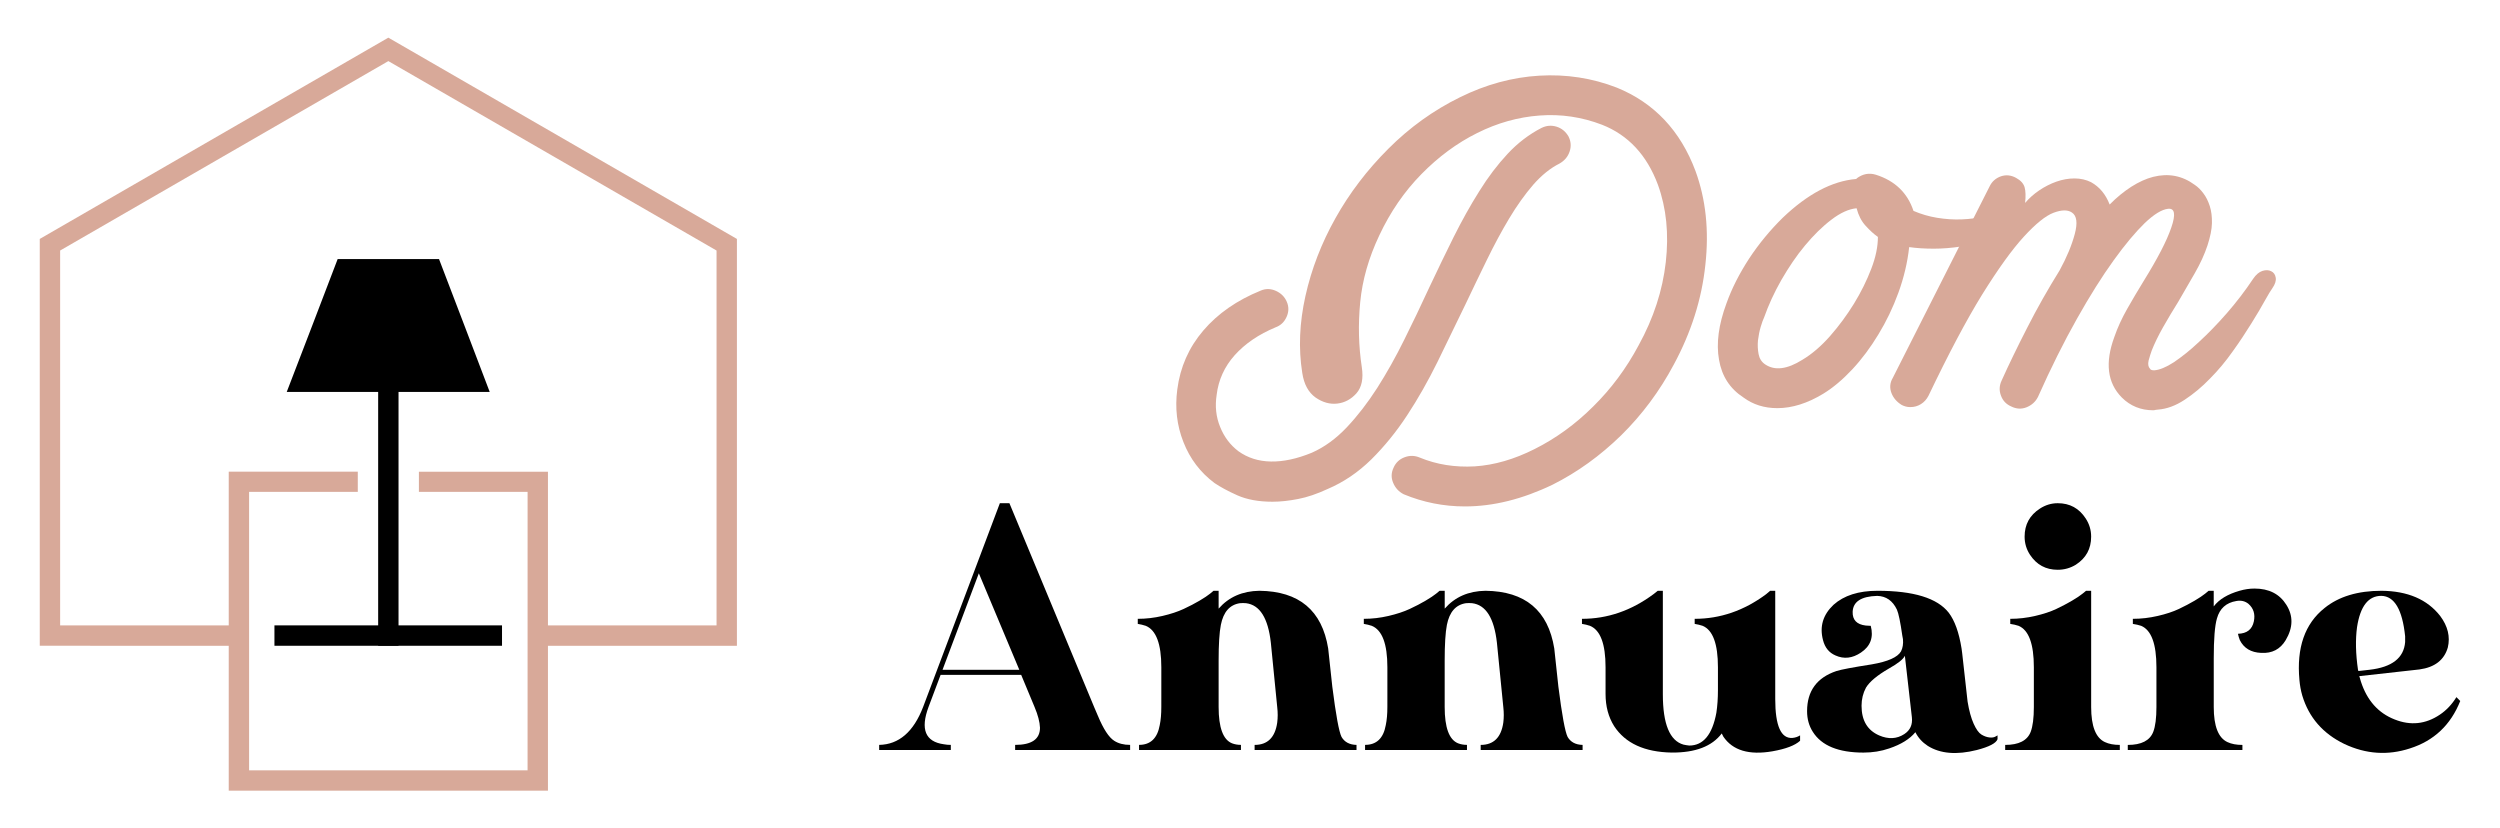 <?xml version="1.0" encoding="utf-8"?>
<!-- Generator: Adobe Illustrator 16.0.0, SVG Export Plug-In . SVG Version: 6.00 Build 0)  -->
<!DOCTYPE svg PUBLIC "-//W3C//DTD SVG 1.1//EN" "http://www.w3.org/Graphics/SVG/1.1/DTD/svg11.dtd">
<svg version="1.1" id="Calque_1" xmlns="http://www.w3.org/2000/svg" xmlns:xlink="http://www.w3.org/1999/xlink" x="0px" y="0px"
	 width="166px" height="55px" viewBox="0 0 166 55" enable-background="new 0 0 166 55" xml:space="preserve">
<g>
	<g>
		<g>
			<g>
				<g>
					<path fill="#D8A999" d="M84.492,33.315c-0.917,0-1.693-0.142-2.331-0.425c-0.634-0.281-1.142-0.563-1.516-0.815
						c-0.943-0.705-1.629-1.608-2.064-2.719c-0.437-1.1-0.57-2.272-0.409-3.497c0.191-1.479,0.767-2.788,1.732-3.916
						c0.964-1.127,2.235-2.008,3.813-2.649c0.329-0.14,0.663-0.133,1.005,0.021c0.341,0.155,0.581,0.395,0.722,0.725
						c0.142,0.326,0.137,0.663-0.014,1.001c-0.155,0.345-0.395,0.571-0.725,0.691c-1.129,0.469-2.036,1.091-2.72,1.852
						c-0.681,0.763-1.08,1.645-1.198,2.627c-0.119,0.763-0.042,1.475,0.23,2.138c0.27,0.673,0.675,1.203,1.215,1.613
						c0.612,0.438,1.331,0.67,2.155,0.683c0.824,0.015,1.729-0.178,2.719-0.584c0.846-0.375,1.62-0.944,2.326-1.692
						c0.708-0.751,1.38-1.62,2.013-2.605c0.634-0.997,1.234-2.064,1.798-3.207c0.567-1.133,1.118-2.296,1.662-3.472
						c0.542-1.149,1.082-2.269,1.621-3.353c0.541-1.078,1.104-2.093,1.696-3.031c0.584-0.943,1.219-1.775,1.889-2.493
						c0.667-0.715,1.415-1.285,2.24-1.711c0.33-0.163,0.661-0.191,1.007-0.084c0.337,0.105,0.605,0.324,0.793,0.652
						c0.164,0.327,0.186,0.666,0.07,1.002c-0.117,0.346-0.342,0.606-0.674,0.796c-0.609,0.305-1.19,0.775-1.746,1.41
						c-0.55,0.639-1.079,1.379-1.586,2.225c-0.507,0.844-1.001,1.767-1.483,2.753c-0.482,0.987-0.96,1.974-1.429,2.966
						c-0.61,1.269-1.231,2.544-1.852,3.813c-0.625,1.268-1.295,2.447-2.014,3.542c-0.719,1.099-1.513,2.071-2.38,2.933
						c-0.874,0.858-1.839,1.512-2.896,1.962c-0.705,0.327-1.36,0.551-1.958,0.665C85.605,33.249,85.035,33.315,84.492,33.315z
						 M97.27,33.627c-1.415,0-2.766-0.27-4.062-0.807c-0.327-0.168-0.565-0.423-0.705-0.768c-0.142-0.337-0.128-0.669,0.034-1.007
						c0.142-0.322,0.385-0.556,0.726-0.683c0.339-0.128,0.676-0.12,1.007,0.02c1.127,0.466,2.348,0.658,3.65,0.585
						c1.31-0.085,2.631-0.472,3.974-1.148c1.409-0.706,2.711-1.647,3.897-2.831c1.188-1.171,2.195-2.523,3.014-4.059
						c0.997-1.811,1.592-3.649,1.804-5.524c0.21-1.866,0.042-3.578-0.521-5.133c-0.733-1.973-1.974-3.305-3.713-3.989
						c-1.339-0.514-2.723-0.72-4.147-0.613c-1.425,0.105-2.806,0.493-4.144,1.163c-1.345,0.669-2.579,1.584-3.706,2.733
						c-1.133,1.155-2.062,2.508-2.79,4.058c-0.705,1.486-1.128,2.966-1.271,4.453c-0.141,1.48-0.105,2.912,0.107,4.304
						c0.114,0.748,0,1.326-0.354,1.733c-0.354,0.396-0.778,0.625-1.272,0.683c-0.492,0.058-0.974-0.077-1.445-0.402
						c-0.471-0.338-0.767-0.873-0.882-1.629c-0.259-1.625-0.188-3.329,0.211-5.115c0.398-1.785,1.065-3.512,1.995-5.168
						c0.929-1.662,2.1-3.197,3.509-4.606c1.413-1.416,3.001-2.557,4.765-3.423c1.716-0.847,3.471-1.324,5.26-1.43
						c1.789-0.105,3.507,0.157,5.15,0.796c2.472,1.008,4.219,2.854,5.221,5.538c0.687,1.882,0.906,3.959,0.654,6.227
						c-0.24,2.277-0.939,4.478-2.093,6.616c-0.944,1.775-2.112,3.338-3.497,4.703c-1.392,1.356-2.906,2.453-4.555,3.279
						C101.089,33.146,99.152,33.627,97.27,33.627z"/>
					<path fill="#D8A999" d="M118.018,27.101c-0.873,0-1.618-0.239-2.251-0.706c-0.904-0.59-1.44-1.422-1.624-2.507
						c-0.195-1.084-0.028-2.331,0.493-3.74c0.353-0.994,0.86-1.986,1.511-2.987c0.661-1,1.407-1.895,2.223-2.699
						c1.65-1.577,3.271-2.438,4.876-2.578c0.027,0,0.032-0.007,0.032-0.036c0.404-0.302,0.828-0.386,1.279-0.246
						c1.269,0.401,2.101,1.204,2.498,2.401c0.495,0.212,1.017,0.368,1.568,0.458c0.562,0.092,1.104,0.128,1.643,0.106
						c0.545-0.021,1.059-0.091,1.54-0.212c0.479-0.119,0.882-0.295,1.219-0.528c0.231-0.165,0.447-0.225,0.654-0.176
						c0.195,0.046,0.33,0.149,0.401,0.297c0.07,0.156,0.075,0.345,0.021,0.569c-0.062,0.22-0.206,0.417-0.444,0.579
						c-0.493,0.352-1.044,0.633-1.641,0.832c-0.605,0.198-1.206,0.345-1.823,0.443c-0.607,0.092-1.212,0.141-1.791,0.141
						c-0.592,0-1.135-0.034-1.633-0.105c-0.112,1.035-0.358,2.044-0.716,3.031c-0.362,0.993-0.807,1.916-1.328,2.768
						c-0.521,0.861-1.094,1.634-1.733,2.319c-0.633,0.675-1.283,1.226-1.93,1.619C120.02,26.776,119.005,27.101,118.018,27.101z
						 M123.277,13.828c-0.511,0.048-1.072,0.299-1.674,0.761c-0.605,0.458-1.18,1.029-1.75,1.712
						c-0.568,0.678-1.081,1.445-1.571,2.29c-0.483,0.847-0.856,1.67-1.14,2.473c-0.069,0.141-0.145,0.353-0.23,0.634
						c-0.085,0.286-0.141,0.579-0.183,0.903c-0.029,0.312-0.015,0.618,0.042,0.916c0.056,0.295,0.205,0.528,0.443,0.683
						c0.634,0.424,1.453,0.325,2.466-0.311c0.634-0.379,1.242-0.903,1.833-1.57c0.59-0.671,1.118-1.389,1.592-2.156
						c0.465-0.76,0.85-1.536,1.146-2.311c0.299-0.775,0.442-1.479,0.442-2.12c-0.266-0.184-0.533-0.43-0.815-0.74
						C123.597,14.688,123.402,14.301,123.277,13.828z"/>
					<path fill="#D8A999" d="M142.972,27.242c-0.818,0-1.517-0.282-2.083-0.847c-0.961-0.971-1.129-2.308-0.494-4.027
						c0.21-0.613,0.494-1.227,0.848-1.854c0.355-0.62,0.717-1.24,1.096-1.853c0.916-1.479,1.534-2.663,1.832-3.543
						c0.309-0.884,0.237-1.303-0.211-1.254c-0.424,0.048-0.939,0.367-1.552,0.951c-0.606,0.591-1.301,1.415-2.063,2.474
						c-0.762,1.056-1.579,2.353-2.438,3.881c-0.861,1.528-1.724,3.255-2.585,5.185c-0.17,0.335-0.427,0.555-0.768,0.693
						c-0.339,0.129-0.671,0.11-1.008-0.059c-0.326-0.142-0.558-0.375-0.684-0.725c-0.127-0.339-0.107-0.672,0.048-0.998
						c0.479-1.067,1.044-2.229,1.701-3.512c0.652-1.283,1.371-2.55,2.146-3.798c0.478-0.872,0.81-1.676,1.008-2.416
						c0.198-0.739,0.134-1.218-0.192-1.43c-0.281-0.19-0.683-0.182-1.217,0.017c-0.533,0.202-1.184,0.729-1.972,1.589
						c-0.789,0.86-1.705,2.135-2.76,3.828c-1.047,1.696-2.236,3.938-3.575,6.74c-0.126,0.238-0.284,0.415-0.5,0.55
						c-0.213,0.133-0.443,0.197-0.708,0.197c-0.215,0-0.397-0.054-0.568-0.142c-0.32-0.197-0.554-0.459-0.682-0.796
						c-0.127-0.337-0.104-0.682,0.093-1.007l6.425-12.707c0.155-0.327,0.413-0.552,0.753-0.672c0.338-0.114,0.677-0.079,1.009,0.106
						c0.308,0.168,0.489,0.373,0.563,0.62c0.068,0.246,0.083,0.592,0.033,1.042c0.262-0.309,0.57-0.584,0.932-0.831
						c0.365-0.247,0.752-0.443,1.146-0.583c0.407-0.142,0.803-0.213,1.2-0.213c0.405,0,0.773,0.085,1.098,0.247
						c0.563,0.311,0.974,0.804,1.238,1.486c0.465-0.472,0.95-0.867,1.442-1.184c0.498-0.315,0.98-0.534,1.447-0.654
						c1.014-0.255,1.93-0.078,2.759,0.529c0.212,0.143,0.404,0.33,0.577,0.568c0.179,0.234,0.317,0.516,0.424,0.846
						c0.107,0.331,0.15,0.705,0.143,1.127c-0.008,0.423-0.113,0.917-0.297,1.486c-0.194,0.585-0.473,1.197-0.837,1.832
						c-0.363,0.634-0.727,1.269-1.104,1.908c-0.354,0.564-0.688,1.128-1.01,1.692c-0.317,0.562-0.57,1.086-0.753,1.55
						c-0.07,0.197-0.138,0.415-0.204,0.655c-0.057,0.252-0.021,0.429,0.091,0.545c0.028,0.069,0.119,0.109,0.282,0.109
						c0.353-0.026,0.79-0.204,1.311-0.542c0.518-0.352,1.076-0.79,1.671-1.353c0.602-0.549,1.211-1.184,1.843-1.902
						c0.622-0.717,1.206-1.473,1.739-2.275c0.19-0.282,0.399-0.458,0.618-0.529c0.224-0.07,0.423-0.063,0.58,0.019
						c0.169,0.08,0.272,0.221,0.304,0.425c0.038,0.197-0.035,0.437-0.23,0.718c-0.088,0.12-0.257,0.39-0.494,0.818
						c-0.233,0.421-0.527,0.926-0.897,1.514c-0.364,0.587-0.771,1.209-1.238,1.855c-0.451,0.642-0.952,1.245-1.499,1.795
						c-0.535,0.557-1.101,1.026-1.691,1.414c-0.591,0.389-1.178,0.607-1.762,0.65c-0.056,0-0.106,0.007-0.162,0.019
						C143.075,27.234,143.02,27.242,142.972,27.242z"/>
				</g>
			</g>
			<g>
				<g>
					<path d="M66.391,33.413h0.359h0.275l5.625,13.533l0.254,0.593c0.365,0.873,0.726,1.425,1.078,1.648
						c0.283,0.183,0.635,0.274,1.058,0.274v0.339h-1.206H69.88h-2.475v-0.339c1.1,0,1.65-0.38,1.65-1.141
						c-0.015-0.382-0.135-0.84-0.36-1.375l-0.889-2.135h-5.349l-0.803,2.135c-0.55,1.479-0.212,2.306,1.015,2.474
						c0.155,0.03,0.309,0.042,0.465,0.042v0.339h-4.757v-0.339c1.311-0.026,2.283-0.866,2.917-2.516L66.391,33.413z M64.995,38.066
						l-2.41,6.407h5.096L64.995,38.066z"/>
					<path d="M80.579,39.228h0.338v1.185c0.677-0.774,1.58-1.169,2.708-1.185c2.635,0.029,4.158,1.305,4.566,3.829l0.274,2.536
						c0.24,1.889,0.444,3.003,0.614,3.34c0.197,0.34,0.529,0.518,0.994,0.529v0.339H86.69h-0.022h-3.362v-0.339
						c0.86,0,1.36-0.494,1.501-1.479c0.043-0.326,0.043-0.672,0-1.037l-0.423-4.271c-0.182-1.636-0.732-2.51-1.648-2.623
						c-0.141-0.012-0.275-0.012-0.402,0c-0.676,0.099-1.099,0.579-1.269,1.439c-0.099,0.506-0.148,1.295-0.148,2.367v1.775v1.312
						c0,1.367,0.296,2.17,0.889,2.411c0.183,0.07,0.38,0.104,0.593,0.104v0.339h-3.384h-0.02h-3.362v-0.339
						c0.76,0,1.218-0.438,1.374-1.311c0.071-0.338,0.105-0.74,0.105-1.205V46.29v-0.655v-1.331c0-1.551-0.346-2.466-1.034-2.75
						c-0.171-0.056-0.347-0.099-0.53-0.127V41.09c0.549,0,1.096-0.064,1.639-0.191c0.542-0.126,1.011-0.281,1.406-0.464
						c0.395-0.184,0.747-0.367,1.057-0.551c0.311-0.184,0.543-0.338,0.698-0.464L80.579,39.228z"/>
					<path d="M95.59,39.228h0.339v1.185c0.677-0.774,1.579-1.169,2.707-1.185c2.636,0.029,4.158,1.305,4.567,3.829l0.273,2.536
						c0.24,1.889,0.445,3.003,0.614,3.34c0.197,0.34,0.529,0.518,0.994,0.529v0.339h-3.384h-0.021h-3.362v-0.339
						c0.86,0,1.36-0.494,1.502-1.479c0.042-0.326,0.042-0.672,0-1.037l-0.424-4.271c-0.184-1.636-0.733-2.51-1.649-2.623
						c-0.142-0.012-0.274-0.012-0.403,0c-0.676,0.099-1.099,0.579-1.269,1.439c-0.098,0.506-0.147,1.295-0.147,2.367v1.775v1.312
						c0,1.367,0.295,2.17,0.889,2.411c0.182,0.07,0.38,0.104,0.592,0.104v0.339h-3.383h-0.022h-3.362v-0.339
						c0.762,0,1.219-0.438,1.375-1.311c0.071-0.338,0.106-0.74,0.106-1.205V46.29v-0.655v-1.331c0-1.551-0.345-2.466-1.037-2.75
						c-0.168-0.056-0.345-0.099-0.528-0.127V41.09c0.55,0,1.097-0.064,1.639-0.191c0.542-0.126,1.012-0.281,1.407-0.464
						c0.395-0.184,0.747-0.367,1.057-0.551c0.31-0.184,0.542-0.338,0.698-0.464L95.59,39.228z"/>
					<path d="M110.413,39.228v5.392v1.481c0,1.975,0.458,3.087,1.375,3.343c0.126,0.026,0.253,0.049,0.379,0.061
						c0.931,0,1.531-0.725,1.8-2.177c0.07-0.466,0.104-0.965,0.104-1.501v-1.353v-0.17c0-1.551-0.338-2.466-1.016-2.75
						c-0.168-0.056-0.345-0.099-0.528-0.127V41.09c1.692,0,3.271-0.543,4.735-1.628l0.276-0.234h0.338v6.154v1.036
						c0,1.775,0.381,2.637,1.143,2.58c0.182-0.016,0.352-0.071,0.507-0.169v0.358c-0.337,0.311-0.95,0.543-1.839,0.7
						c-1.552,0.266-2.636-0.058-3.257-0.975c-0.042-0.071-0.076-0.14-0.106-0.211c-0.648,0.858-1.755,1.28-3.318,1.27
						c-1.805-0.031-3.081-0.614-3.827-1.755c-0.381-0.608-0.57-1.318-0.57-2.138v-0.697v-1.078c0-1.551-0.346-2.466-1.037-2.75
						c-0.169-0.056-0.346-0.099-0.529-0.127V41.09c1.692,0,3.27-0.543,4.737-1.628l0.296-0.234H110.413z"/>
					<path d="M124.665,39.228c2.396,0,3.977,0.486,4.735,1.461c0.395,0.521,0.678,1.31,0.847,2.368l0.042,0.316l0.359,3.214
						c0.1,0.606,0.234,1.098,0.403,1.469c0.168,0.374,0.341,0.612,0.518,0.72c0.175,0.105,0.348,0.169,0.517,0.189
						c0.169,0.021,0.303,0.003,0.402-0.052l0.149-0.084v0.253c-0.1,0.27-0.56,0.507-1.376,0.719
						c-1.34,0.338-2.425,0.247-3.256-0.274c-0.368-0.24-0.641-0.544-0.824-0.909c-0.367,0.449-0.946,0.811-1.735,1.077
						c-0.535,0.186-1.107,0.277-1.713,0.277c-1.663,0-2.781-0.46-3.36-1.376c-0.254-0.395-0.383-0.853-0.383-1.376
						c0-1.336,0.65-2.226,1.946-2.662c0.311-0.1,1.092-0.248,2.349-0.444c1.068-0.184,1.72-0.471,1.944-0.866
						c0.113-0.226,0.155-0.494,0.128-0.805l-0.043-0.233c-0.128-0.9-0.248-1.479-0.359-1.731c-0.283-0.594-0.719-0.897-1.311-0.912
						c-1.058,0.03-1.601,0.383-1.628,1.059c-0.016,0.536,0.273,0.838,0.866,0.91c0.111,0.013,0.226,0.02,0.337,0.02
						c0.199,0.763-0.02,1.354-0.655,1.777c-0.563,0.379-1.127,0.444-1.689,0.189c-0.425-0.182-0.7-0.521-0.826-1.015
						c-0.239-0.901-0.007-1.684,0.697-2.348C122.438,39.539,123.411,39.228,124.665,39.228z M126.483,43.543
						c-0.099,0.225-0.451,0.506-1.057,0.846c-0.776,0.449-1.284,0.873-1.524,1.268c-0.196,0.366-0.295,0.769-0.295,1.205
						c0,0.973,0.387,1.627,1.164,1.968c0.619,0.268,1.176,0.237,1.67-0.084c0.396-0.257,0.564-0.628,0.507-1.122L126.483,43.543z"/>
					<path d="M138.515,39.228h0.338v6.407v1.312c0,1.271,0.303,2.044,0.909,2.326c0.268,0.127,0.6,0.189,0.994,0.189v0.339h-7.612
						v-0.339c0.903,0,1.468-0.288,1.693-0.866c0.139-0.366,0.211-0.915,0.211-1.649v-1.312v-1.331c0-1.551-0.34-2.466-1.015-2.75
						c-0.17-0.056-0.354-0.099-0.552-0.127V41.09c0.552,0,1.1-0.064,1.65-0.191c0.549-0.126,1.019-0.281,1.406-0.464
						c0.388-0.184,0.735-0.367,1.047-0.551c0.31-0.184,0.543-0.338,0.696-0.464L138.515,39.228z M136.634,33.413
						c0.803,0,1.422,0.34,1.858,1.015c0.241,0.368,0.36,0.77,0.36,1.206c0,0.806-0.338,1.424-1.016,1.862
						c-0.364,0.223-0.767,0.337-1.203,0.337c-0.79,0-1.402-0.332-1.84-0.994c-0.24-0.365-0.359-0.769-0.359-1.205
						c0-0.803,0.337-1.424,1.015-1.862C135.814,33.534,136.209,33.413,136.634,33.413z"/>
					<path d="M149.699,39.08c0.959,0,1.664,0.359,2.114,1.078c0.466,0.732,0.451,1.516-0.043,2.348
						c-0.365,0.607-0.907,0.888-1.628,0.846c-0.675-0.028-1.148-0.311-1.416-0.846c-0.055-0.14-0.098-0.281-0.126-0.423
						c0.592-0.015,0.944-0.287,1.056-0.823c0.1-0.48-0.02-0.867-0.358-1.165c-0.225-0.181-0.493-0.245-0.803-0.188
						c-0.678,0.111-1.107,0.498-1.291,1.161c-0.141,0.479-0.211,1.361-0.211,2.643v1.925v1.312c0,1.271,0.303,2.044,0.908,2.326
						c0.268,0.127,0.601,0.189,0.995,0.189v0.339h-7.612v-0.339c0.901,0,1.466-0.288,1.691-0.866
						c0.141-0.366,0.212-0.915,0.212-1.649v-1.312v-1.331c0-1.551-0.339-2.466-1.014-2.75c-0.172-0.056-0.354-0.099-0.552-0.127
						V41.09c0.552,0,1.1-0.064,1.65-0.191c0.549-0.126,1.017-0.281,1.406-0.464c0.388-0.184,0.735-0.367,1.047-0.551
						c0.31-0.184,0.541-0.338,0.696-0.464l0.233-0.192h0.338v1.038c0.353-0.467,0.923-0.811,1.713-1.038
						C149.043,39.129,149.375,39.08,149.699,39.08z"/>
					<path d="M158.136,39.228c1.735,0.016,3.031,0.571,3.892,1.671c0.507,0.678,0.677,1.376,0.507,2.094
						c-0.239,0.832-0.867,1.317-1.882,1.458l-3.996,0.444c0.028,0.115,0.063,0.233,0.106,0.359c0.408,1.256,1.155,2.094,2.241,2.518
						c1.057,0.422,2.058,0.316,3.002-0.318c0.437-0.293,0.804-0.683,1.1-1.163l0.254,0.256c-0.634,1.592-1.748,2.642-3.341,3.148
						c-1.466,0.479-2.918,0.382-4.354-0.295c-1.426-0.691-2.356-1.761-2.794-3.215c-0.098-0.338-0.16-0.686-0.189-1.036
						c-0.197-2.142,0.359-3.736,1.671-4.778C155.296,39.608,156.557,39.228,158.136,39.228z M158.116,39.565
						c-0.861,0-1.396,0.692-1.608,2.073c-0.113,0.831-0.092,1.776,0.063,2.835c0.016,0.026,0.021,0.055,0.021,0.084l0.741-0.084
						c1.494-0.17,2.283-0.782,2.368-1.84c0-0.128,0-0.255,0-0.383C159.518,40.478,158.989,39.58,158.116,39.565z"/>
				</g>
			</g>
		</g>
	</g>
	<g>
		<rect id="XMLID_43_" x="25.11" y="21.604" fill-rule="evenodd" clip-rule="evenodd" width="1.352" height="21.275"/>
		<rect id="XMLID_42_" x="18.223" y="41.525" fill-rule="evenodd" clip-rule="evenodd" width="15.111" height="1.354"/>
		<path fill-rule="evenodd" clip-rule="evenodd" fill="#D8A999" d="M35.031,51.149H16.54c0-6.164,0-12.328,0-18.491h7.217v-1.337
			h-8.569v10.204H3.993v-24.89L25.786,4.057l21.793,12.579v24.89H36.384V31.321h-8.569v1.337h7.217
			C35.031,38.821,35.031,44.985,35.031,51.149L35.031,51.149z M15.188,42.879V52.5h21.196v-9.621h12.547V15.865L25.786,2.5
			L2.64,15.865v27.014H15.188z"/>
		<polygon id="XMLID_39_" fill-rule="evenodd" clip-rule="evenodd" points="19.04,26.023 32.516,26.023 30.833,21.604 29.15,17.201 
			25.786,17.201 22.421,17.201 20.738,21.604 		"/>
	</g>
</g>
</svg>
